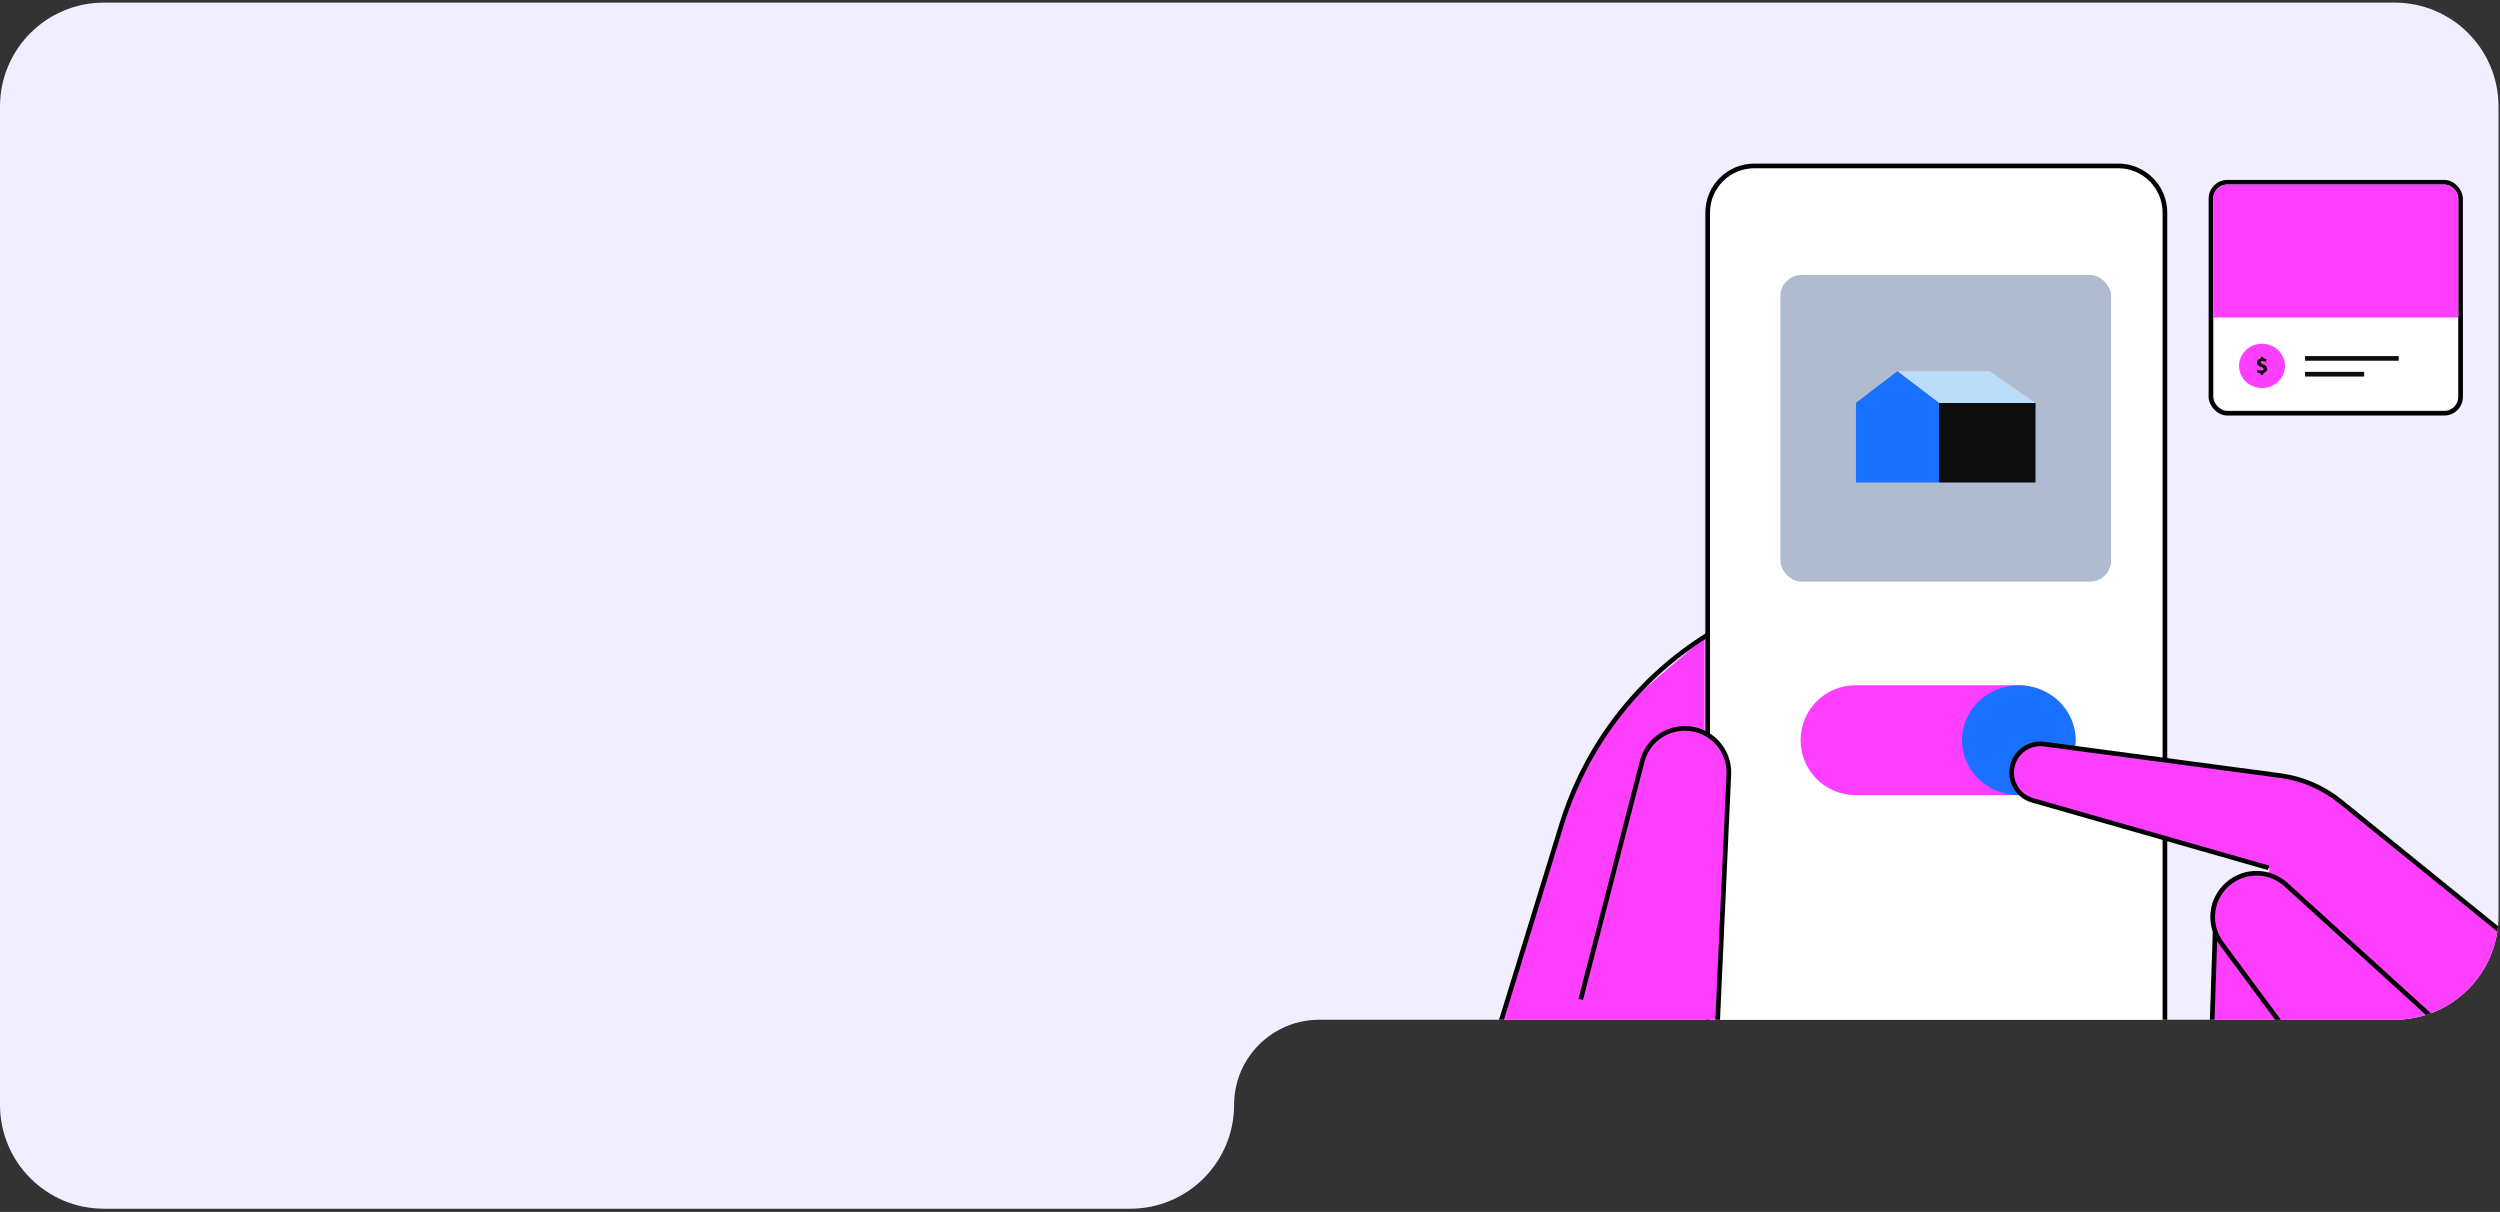 <?xml version="1.0" encoding="UTF-8"?> <svg xmlns="http://www.w3.org/2000/svg" width="722" height="350" viewBox="0 0 722 350" fill="none"><rect x="0" y="0" width="722" height="350" fill="#333333" stroke="none"/><path fill-rule="evenodd" clip-rule="evenodd" d="M691.574 0.756C708.143 0.756 721.574 14.188 721.574 30.756V264.507C721.574 281.075 708.143 294.507 691.574 294.507H380.981C367.41 294.507 356.408 305.508 356.408 319.079V319.079C356.408 335.648 342.977 349.079 326.408 349.079H30C13.432 349.079 0 335.648 0 319.079V264.568C0 264.547 6.10352e-05 264.527 6.10352e-05 264.506L0 82.43L6.10352e-05 30.756C6.10352e-05 14.188 13.431 0.756 30 0.756H691.574Z" fill="#F1EFFF"></path><g clip-path="url(#clip0_79_4176)"><path d="M506.652 47.918H611.755C619.197 47.918 625.23 53.951 625.23 61.393V295.854H493.177V61.393C493.177 53.951 499.21 47.918 506.652 47.918Z" fill="white" stroke="black" stroke-width="1.347"></path><path d="M520.006 213.766C520.006 205.007 527.107 197.906 535.866 197.906H582.816C591.576 197.906 598.677 205.007 598.677 213.766V213.766C598.677 222.526 591.576 229.627 582.816 229.627H535.866C527.107 229.627 520.006 222.526 520.006 213.766V213.766Z" fill="#FF3FFF"></path><ellipse cx="583.035" cy="213.767" rx="16.422" ry="15.861" fill="#1A71FF"></ellipse><path d="M480.953 213.451L476.673 226.318L495.402 228.632L496.158 215.89L480.953 213.451Z" stroke="white" stroke-width="1.347"></path><path d="M499.239 220.396L494.971 335.181L493.904 352.97C474.71 354.012 430.77 357.299 414.685 352.97L456.12 224.438L467.574 205.237L492.294 184.027V211.312L496.881 215.343L499.239 220.396Z" fill="#FF3FFF"></path><path d="M493.407 353.114L499.282 223.653C499.61 216.409 493.825 210.355 486.573 210.355V210.355C480.772 210.355 475.705 214.28 474.255 219.898L456.516 288.636M416.411 350.385L451.013 238.076C458.015 215.347 472.987 195.911 493.176 183.34V183.34" stroke="black" stroke-width="1.347"></path><path d="M675.936 231.488L734.84 279.203L736.51 280.786C738.662 282.826 740.48 285.194 741.894 287.801C751.002 304.588 741.127 325.382 722.362 328.934L684.695 336.062C683.094 336.365 681.479 335.605 680.692 334.179L679.162 331.408C677.884 329.095 671.105 328.033 668.525 328.605C668.346 328.644 668.222 328.649 668.039 328.649H667.43C662.577 328.649 658.643 324.715 658.643 319.862V307.449C658.12 312.102 654.185 315.619 649.504 315.619H648.858C643.248 315.619 638.755 310.971 638.944 305.364L639.905 276.991C640.042 272.933 639.234 268.919 638.722 264.891C638.669 264.477 638.626 264.056 638.597 263.634C638.339 259.889 640.854 256.452 646.024 253.206C648.73 251.507 651.909 251.569 654.434 252.117C655.109 252.263 655.761 251.235 655.274 250.746C655.199 250.671 655.107 250.617 655.006 250.588L586.985 231.13C583.094 230.017 580.57 226.265 581.005 222.241C581.508 217.595 585.739 214.276 590.372 214.894L658.516 223.984C664.902 224.836 670.93 227.433 675.936 231.488Z" fill="#FF3FFF"></path><path d="M639.727 269.144L638.523 305.251C638.379 309.596 641.011 313.553 645.075 315.099V315.099C651.668 317.606 658.75 312.806 658.863 305.753L659.023 295.761" stroke="black" stroke-width="1.347"></path><path d="M734.84 279.203L675.936 231.488C670.93 227.433 664.902 224.836 658.516 223.984L590.372 214.894C585.739 214.276 581.508 217.595 581.005 222.241V222.241C580.57 226.265 583.094 230.017 586.985 231.13L655.16 250.632" stroke="black" stroke-width="1.347"></path><path d="M694.969 354.404C690.593 346.228 678.365 334.437 671.525 316.31C670.032 312.353 668.231 308.494 665.715 305.094L641.506 272.385C637.559 267.052 638.398 259.578 643.429 255.253V255.253C648.276 251.086 655.469 251.186 660.199 255.486L710.66 301.365" stroke="black" stroke-width="1.347"></path><rect x="514.185" y="79.421" width="95.496" height="88.552" rx="6.064" fill="#B0BBD0"></rect><path d="M574.672 107.216H547.952L559.897 116.39H587.864L574.672 107.216Z" fill="#BBDDFA"></path><path d="M559.983 116.347V139.362H535.999V116.347L547.952 107.201L559.983 116.347Z" fill="#1A71FF"></path><rect x="559.983" y="116.39" width="27.881" height="22.971" fill="#0D0D0D"></rect><rect x="638.527" y="52.635" width="72.09" height="66.7" rx="4.716" fill="white" stroke="black" stroke-width="1.347"></rect><path d="M647.49 85.835H656.011C657.775 85.835 659.427 84.972 660.435 83.524L665.096 76.826C666.104 75.378 667.756 74.515 669.521 74.515H677.324C678.989 74.515 680.56 73.746 681.581 72.431L686.415 66.207C687.436 64.892 689.007 64.122 690.672 64.122H704.75" stroke="#0D0D0D" stroke-width="1.347"></path><ellipse cx="653.266" cy="105.677" rx="6.63" ry="6.403" fill="#FF3FFF"></ellipse><path d="M665.697 103.509H692.74" stroke="#0D0D0D" stroke-width="1.347"></path><path d="M665.697 108.073H682.763" stroke="#0D0D0D" stroke-width="1.347"></path><path fill-rule="evenodd" clip-rule="evenodd" d="M653.64 103.272C653.64 103.144 653.536 103.04 653.408 103.04H653.167C653.015 103.04 652.892 103.164 652.892 103.316V103.323C652.892 103.446 652.807 103.551 652.691 103.592V103.592C652.167 103.776 651.842 104.122 651.808 104.676C651.777 105.166 652.041 105.497 652.458 105.738C652.632 105.84 652.82 105.913 653.008 105.986L653.008 105.986C653.096 106.02 653.183 106.054 653.27 106.091C653.376 106.136 653.477 106.188 653.566 106.26C653.827 106.468 653.779 106.816 653.469 106.947C653.303 107.017 653.128 107.035 652.948 107.013C652.67 106.979 652.404 106.909 652.153 106.783C652.007 106.709 651.964 106.729 651.914 106.882C651.871 107.015 651.833 107.149 651.794 107.283L651.794 107.283L651.794 107.283C651.743 107.463 651.762 107.505 651.94 107.589C652.167 107.696 652.409 107.75 652.656 107.788V107.788C652.786 107.808 652.892 107.912 652.892 108.045V108.057C652.892 108.2 653.007 108.315 653.15 108.315H653.328C653.5 108.315 653.64 108.175 653.64 108.003V107.889C653.64 107.809 653.697 107.741 653.773 107.715V107.715C654.053 107.641 654.292 107.496 654.476 107.279C654.986 106.679 654.792 105.802 654.069 105.415C653.868 105.308 653.656 105.223 653.444 105.139L653.363 105.106C653.224 105.051 653.092 104.986 652.975 104.896C652.745 104.719 652.789 104.43 653.059 104.316C653.135 104.284 653.215 104.273 653.296 104.269C653.608 104.253 653.905 104.308 654.188 104.439C654.329 104.505 654.375 104.484 654.423 104.343C654.455 104.247 654.484 104.15 654.512 104.053C654.528 103.999 654.545 103.944 654.561 103.889C654.592 103.788 654.554 103.721 654.455 103.678C654.274 103.601 654.088 103.545 653.892 103.515C653.878 103.513 653.865 103.511 653.851 103.509C653.732 103.492 653.64 103.393 653.64 103.272V103.272Z" fill="#0D0D0D"></path><path d="M639.199 57.35C639.199 55.117 641.009 53.308 643.241 53.308H705.899C708.132 53.308 709.942 55.117 709.942 57.35V91.711H639.199V57.35Z" fill="#FF3FFF"></path></g><defs><clipPath id="clip0_79_4176"><rect x="394.812" y="10.862" width="326.763" height="283.644" rx="30" fill="white"></rect></clipPath></defs></svg> 